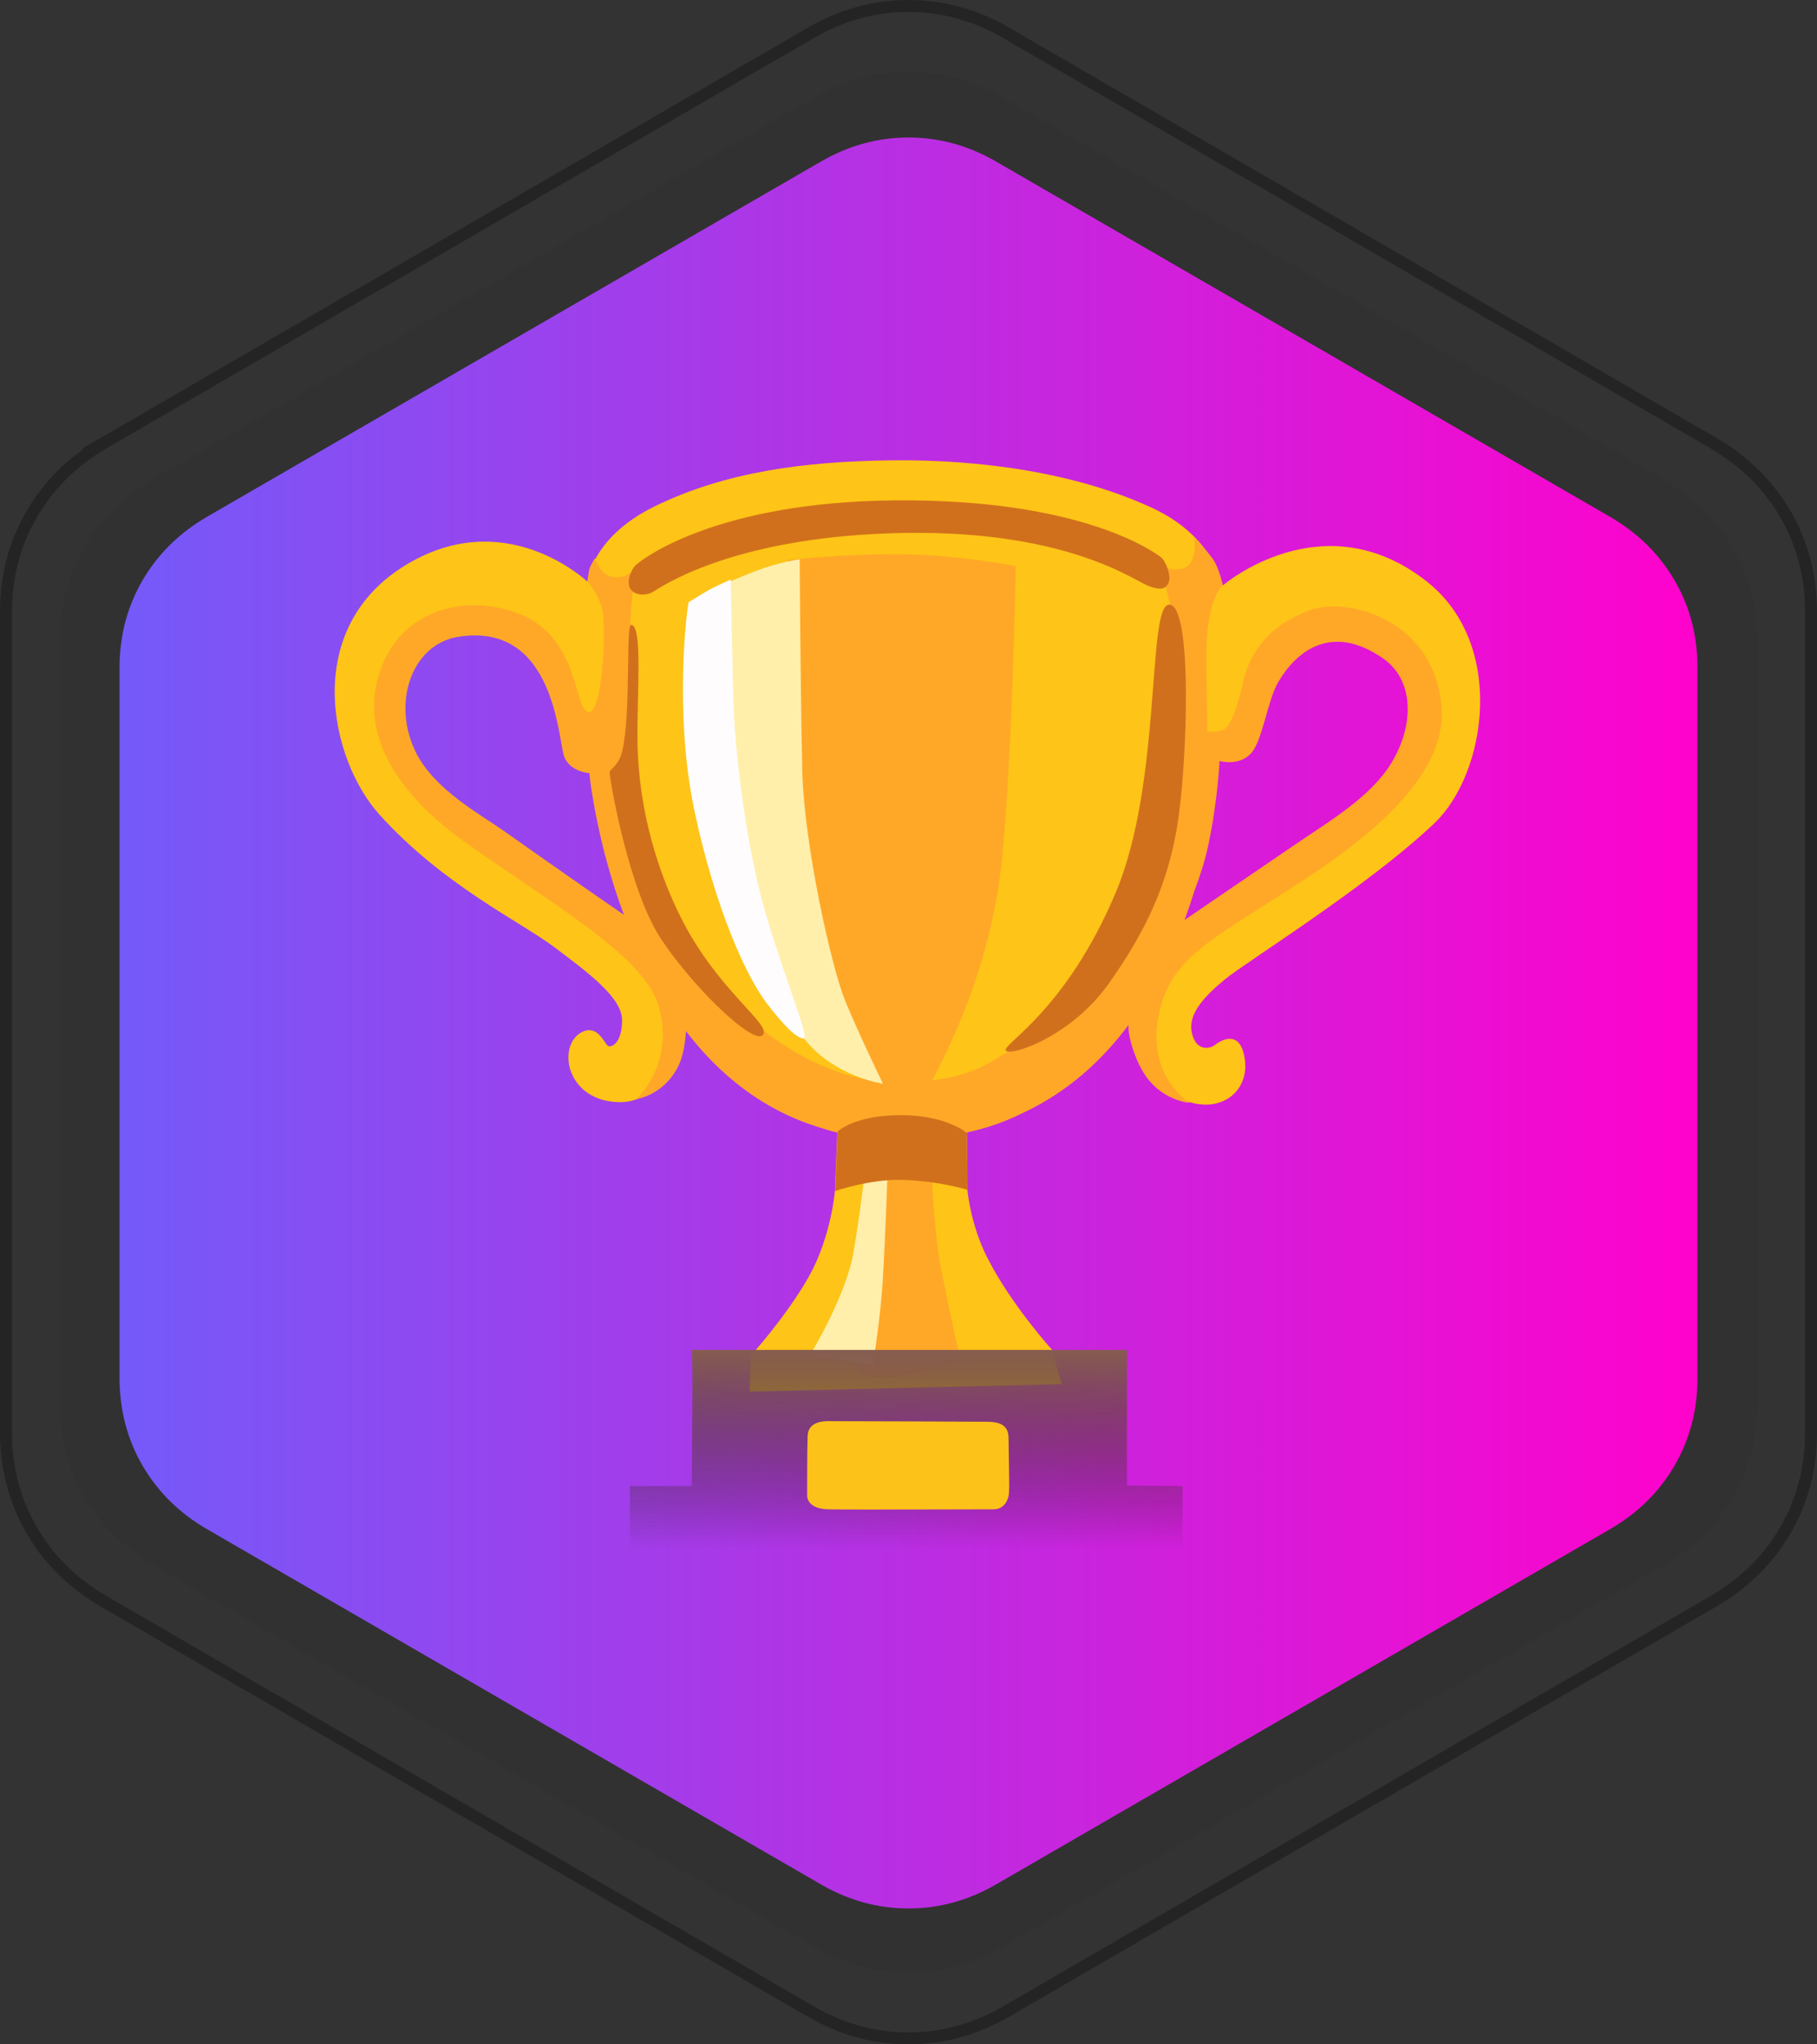 <svg width="304" height="342" viewBox="0 0 304 342" fill="none" xmlns="http://www.w3.org/2000/svg">
<rect x="0" y="0" width="304" height="342" fill="#333333" stroke="none"/>
<path d="M1 102.431C1 96.389 2.439 90.921 5.306 86.004C8.175 81.082 12.197 77.111 17.392 74.09H17.391L135.613 5.521C140.816 2.501 146.274 1 152 1C157.726 1 163.184 2.501 168.387 5.521L286.609 74.09C291.816 77.112 295.842 81.082 298.711 86.004C301.578 90.921 303.011 96.388 303 102.429V239.569C303 245.611 301.566 251.08 298.71 255.998C295.852 260.918 291.827 264.888 286.61 267.909L286.609 267.91L168.387 336.479C163.184 339.499 157.726 341 152 341C146.274 341 140.816 339.499 135.613 336.479L17.391 267.91C12.185 264.889 8.165 260.919 5.307 255.998C2.539 251.233 1.102 245.951 1.005 240.132L1 239.567L1 102.431Z" stroke="black" stroke-opacity="0.3" stroke-width="2"/>
<path d="M294 234.757C294 240.53 292.622 245.777 289.866 250.5C287.11 255.223 283.229 259.027 278.222 261.913L167.778 325.671C162.781 328.557 157.522 330 152 330C146.478 330 141.218 328.557 136.222 325.671L25.778 261.913C20.782 259.027 16.905 255.223 14.15 250.5C11.394 245.777 10.011 240.53 10 234.757L10 107.243C10 101.47 11.383 96.223 14.15 91.5C16.916 86.777 20.792 82.973 25.778 80.087L136.222 16.329C141.218 13.443 146.478 12 152 12C157.522 12 162.781 13.443 167.778 16.329L278.222 80.087C283.218 82.973 287.1 86.777 289.866 91.5C292.633 96.223 294.01 101.47 294 107.243V234.757Z" fill="black" fill-opacity="0.05"/>
<path d="M284 230.533C284 235.911 282.719 240.8 280.157 245.2C277.596 249.6 273.988 253.144 269.333 255.833L166.667 315.233C162.022 317.922 157.133 319.267 152 319.267C146.867 319.267 141.978 317.922 137.333 315.233L34.667 255.833C30.022 253.144 26.419 249.6 23.857 245.2C21.296 240.8 20.01 235.911 20 230.533L20 111.733C20 106.355 21.286 101.467 23.857 97.067C26.429 92.667 30.032 89.122 34.667 86.433L137.333 27.033C141.978 24.344 146.867 23 152 23C157.133 23 162.022 24.344 166.667 27.033L269.333 86.433C273.978 89.122 277.586 92.667 280.157 97.067C282.729 101.467 284.01 106.355 284 111.733V230.533Z" fill="url(#paint0_linear_375_40)"/>
<path d="M204.983 163.801C208.507 160.896 228.859 148.307 240.004 137.702C248.704 129.415 252.069 107.777 238.686 97.252C221.287 83.584 204.586 97.935 204.586 97.935C204.586 97.935 203.126 89.823 192.965 85.06C180.17 79.059 163.961 76.821 149.054 77.011C134.608 77.186 121.304 78.932 109.493 84.727C98.92 89.918 98.285 97.316 98.285 97.316C98.285 97.316 84.41 84.06 67.408 94.823C50.421 105.603 55.295 127.193 63.471 136.258C74.123 148.069 86.918 154.086 92.729 158.436C98.523 162.785 104.08 166.929 104.08 170.66C104.08 174.39 102.429 175.216 101.794 175.009C101.174 174.803 100.079 171.168 97.237 172.723C93.364 174.866 94.539 183.503 102.619 184.328C110.446 185.138 111.938 176.867 111.938 176.867L113.176 168.786L126.019 177.692L140.101 189.297L139.688 199.235C139.688 199.235 139.069 206.903 135.338 213.539C131.607 220.175 125.607 226.795 125.607 226.795L125.416 232.795L177.63 231.557L175.979 225.763C175.979 225.763 169.248 218.365 165.2 210.427C162.31 204.744 161.85 199.013 161.85 199.013L161.723 184.757L188.822 168.151C188.822 168.151 191.727 170.437 191.314 171.263C190.902 172.088 190.806 180.55 197.315 183.693C203.745 186.805 208.92 182.868 208.301 177.47C207.682 172.088 204.364 173.946 203.332 174.771C202.3 175.597 200.014 175.803 199.395 172.692C198.76 169.612 201.459 166.707 204.983 163.801ZM71.583 134.496L65.376 115.604L72.885 105.777L81.299 103.316C81.299 103.316 92.046 111.334 92.427 111.984C92.808 112.635 99.285 125.955 99.285 125.955L107.826 156.88L71.583 134.496ZM193.6 159.34C193.727 158.69 201.617 126.209 201.617 126.209C201.617 125.828 207.174 123.24 207.174 122.716C207.174 122.192 217.27 105.761 217.27 105.761L234.098 106.412L237.591 123.097L229.177 136.94C229.193 136.956 193.473 159.975 193.6 159.34Z" fill="#FEC417"/>
<path d="M241.18 118.224C239.942 103.429 225.305 99.888 219.288 102.032C213.272 104.175 209.366 108.191 208.033 113.906C206.953 118.526 205.874 121.606 204.636 122.082C203.27 122.59 202.016 122.384 202.016 122.384C202.016 122.384 201.794 112.382 201.857 108.35C202.016 100.031 204.556 97.904 204.556 97.904C204.556 97.904 204.016 95.094 202.937 93.538C201.857 91.998 199.857 89.998 199.857 89.998C199.857 89.998 200.317 93.999 198.317 94.935C196.317 95.872 194.158 94.475 194.158 94.475L196.158 102.794C196.158 102.794 192.92 144.26 192.618 145.181C192.316 146.101 180.14 167.215 180.14 167.215C180.14 167.215 173.044 173.851 169.662 175.391C166.265 176.931 163.344 180.948 150.247 181.091C137.15 181.249 125.894 170.914 125.894 170.914L114.638 160.119L106.32 135.608L105.082 110.636L105.605 101.555L105.971 97.761L105.383 95.84C105.383 95.84 104.304 96.92 102.303 96.459C100.303 95.999 99.525 93.379 99.525 93.379C99.525 93.379 98.747 94.618 98.604 95.237C98.446 95.856 98.287 97.285 98.287 97.285C98.287 97.285 100.446 99.555 100.906 102.794C101.367 106.032 100.748 119.447 98.446 119.129C96.128 118.828 96.89 107.572 88.111 103.254C80.507 99.507 69.156 100.634 64.52 110.033C59.901 119.431 63.282 130.528 77.776 140.863C92.27 151.197 107.701 159.881 110.146 168.168C113.067 178.027 106.447 183.885 106.447 183.885C106.447 183.885 111.257 183.218 113.622 178.058C114.384 176.391 114.67 173.962 114.781 172.518C120.258 179.662 127.545 185.71 137.197 188.631C140.849 189.885 144.96 190.52 150.675 190.52C151.501 190.52 152.311 190.489 153.12 190.457C159.804 190.219 165.519 188.965 171.059 186.218C178.537 182.757 184.331 177.471 188.808 171.47C188.681 172.899 189.554 176.455 191.221 179.265C194.142 184.202 199.079 184.504 199.079 184.504C199.079 184.504 192.3 180.503 193.682 170.946C195.063 161.389 201.381 157.992 210.938 151.832C220.527 145.657 242.403 133.02 241.18 118.224ZM84.571 139.196C80.269 136.163 72.728 132.115 69.616 125.94C65.473 117.7 68.838 107.747 76.712 106.524C93.064 103.952 93.366 124.257 94.445 126.718C95.525 129.178 98.604 129.337 98.604 129.337C98.604 129.337 98.716 130.702 99.16 133.338C99.176 133.417 99.192 133.48 99.192 133.56L99.24 133.798C99.541 135.592 99.97 137.83 100.573 140.386L100.621 140.577C100.954 142.021 101.303 143.387 101.668 144.641C102.399 147.276 103.288 150.118 104.383 153.039C102.796 151.959 93.699 145.657 84.571 139.196ZM232.703 127.781C229.29 133.306 222.384 137.418 217.288 140.878C210.716 145.339 200.937 152.039 198.174 153.912C198.809 152.229 199.365 150.562 199.873 148.927C200.698 146.768 201.572 144.133 202.175 141.291C203.762 133.83 204.032 127.305 204.032 127.305C204.032 127.305 207.271 128.226 209.271 126.067C211.271 123.908 212.018 117.208 213.891 114.049C216.812 109.112 222.67 104.032 231.465 110.191C236.545 113.763 236.735 121.241 232.703 127.781ZM146.881 195.489L155.851 195.378C155.851 195.378 156.089 205.173 157.502 212.476C158.915 219.794 160.804 227.923 160.804 227.923C160.804 227.923 142.531 234.051 142.643 227.446C142.754 220.842 145.468 207.983 145.468 207.983C145.468 207.983 147.119 192.664 146.881 195.489Z" fill="#FFA828"/>
<path d="M131.832 93.698C131.832 93.698 141.817 92.571 151.104 92.714C160.391 92.857 169.948 94.683 169.948 94.683C169.948 94.683 169.393 125.767 167.694 143.214C166.011 160.66 159.407 173.726 157.645 177.425C155.946 181.013 154.708 182.933 154.708 182.933L145.754 181.886L130.276 150.802L131.832 93.698Z" fill="#FFA828"/>
<path d="M119.877 98.348C119.877 98.348 122.687 96.935 126.767 95.395C130.466 93.999 133.799 93.57 133.799 93.57C133.799 93.57 133.895 114.176 134.228 128.876C134.514 141.402 139.149 161.929 141.404 167.422C143.658 172.915 147.722 181.297 147.722 181.297C147.722 181.297 139.546 180.122 134.514 173.74C131.863 170.375 119.464 144.339 119.035 127.178C118.607 110.017 120.289 97.92 119.877 98.348Z" fill="#FFEFAB"/>
<path d="M115.224 100.731C114.938 101.573 112.7 119.305 116.208 135.752C119.717 152.199 124.908 163.455 128.337 167.915C131.385 171.868 133.37 173.742 134.497 173.742C135.624 173.742 129.861 160.105 127.178 149.405C124.511 138.721 123.098 125.909 122.812 119.591C122.527 113.257 122.257 96.937 122.257 96.937C122.257 96.937 119.161 98.35 118.463 98.763C117.764 99.191 115.224 100.731 115.224 100.731Z" fill="#FFFCFD"/>
<path d="M135.482 226.765C135.482 226.765 141.53 216.922 142.8 209.461C144.07 201.999 144.769 195.395 144.769 195.395L148.516 195.554C148.516 195.554 148.15 206.365 147.722 213.683C147.293 221.002 146.039 228.178 146.039 228.178L135.482 226.765Z" fill="#FFEFAB"/>
<path d="M140.135 189.297C140.135 189.297 142.945 186.55 150.676 186.55C158.408 186.55 161.726 189.519 161.726 189.519L161.932 199.06C161.932 199.06 156.788 197.457 150.533 197.377C145.326 197.314 139.722 199.251 139.722 199.251L140.135 189.297ZM106.368 94.537C107.67 93.331 120.148 83.964 149.692 83.71C181.474 83.424 193.397 92.632 194.143 93.14C194.984 93.696 195.969 96.236 195.556 97.363C195.127 98.49 194.286 98.903 191.904 97.918C189.507 96.934 177.696 88.314 149.279 89.203C121.99 90.044 110.417 98.347 109.194 99.046C108.21 99.601 106.384 99.744 105.543 98.617C104.686 97.506 105.527 95.331 106.368 94.537ZM195.556 101.157C191.904 101.443 194.429 130.844 186.697 149.259C178.41 168.96 167.837 174.58 168.266 175.707C168.695 176.835 179.045 173.707 185.57 164.452C191.619 155.879 195.27 148.275 196.969 138.147C198.636 128.018 199.62 100.84 195.556 101.157ZM105.59 104.523C104.67 104.475 105.606 119.144 104.114 125.589C103.543 128.066 102.146 128.574 102.003 129.129C101.86 129.685 105.067 148.561 110.448 156.848C115.655 164.865 125.927 174.85 127.609 173.167C129.292 171.485 120.148 165.849 113.973 153.609C110.417 146.592 106.797 136.019 106.654 123.922C106.559 115.921 107.559 104.634 105.59 104.523Z" fill="#D1701C"/>
<path d="M188.555 248.517L188.539 225.831H115.719C115.941 225.831 115.766 244.278 115.735 248.596H105.384V265.027H197.858V248.596L188.555 248.517Z" fill="url(#paint1_linear_375_40)"/>
<path d="M139.055 237.747C137.261 237.668 135.197 238.033 135.118 240.255C135.039 242.478 135.039 248.907 135.039 250.13C135.039 251.352 136.039 252.416 138.547 252.495C141.055 252.575 164.598 252.495 166.249 252.495C167.9 252.495 168.758 251.066 168.821 249.638C168.901 248.209 168.742 242.192 168.742 240.557C168.742 237.842 166.313 237.842 164.662 237.842C162.884 237.811 139.055 237.747 139.055 237.747Z" fill="#FCC219"/>
<defs>
<linearGradient id="paint0_linear_375_40" x1="20" y1="171" x2="284" y2="171" gradientUnits="userSpaceOnUse">
<stop stop-color="#745AF9"/>
<stop offset="1" stop-color="#FF02CC"/>
</linearGradient>
<linearGradient id="paint1_linear_375_40" x1="151.621" y1="225.831" x2="151.621" y2="265.027" gradientUnits="userSpaceOnUse">
<stop stop-color="#865C50"/>
<stop offset="0.848" stop-color="#201613" stop-opacity="0"/>
</linearGradient>
</defs>
</svg>
